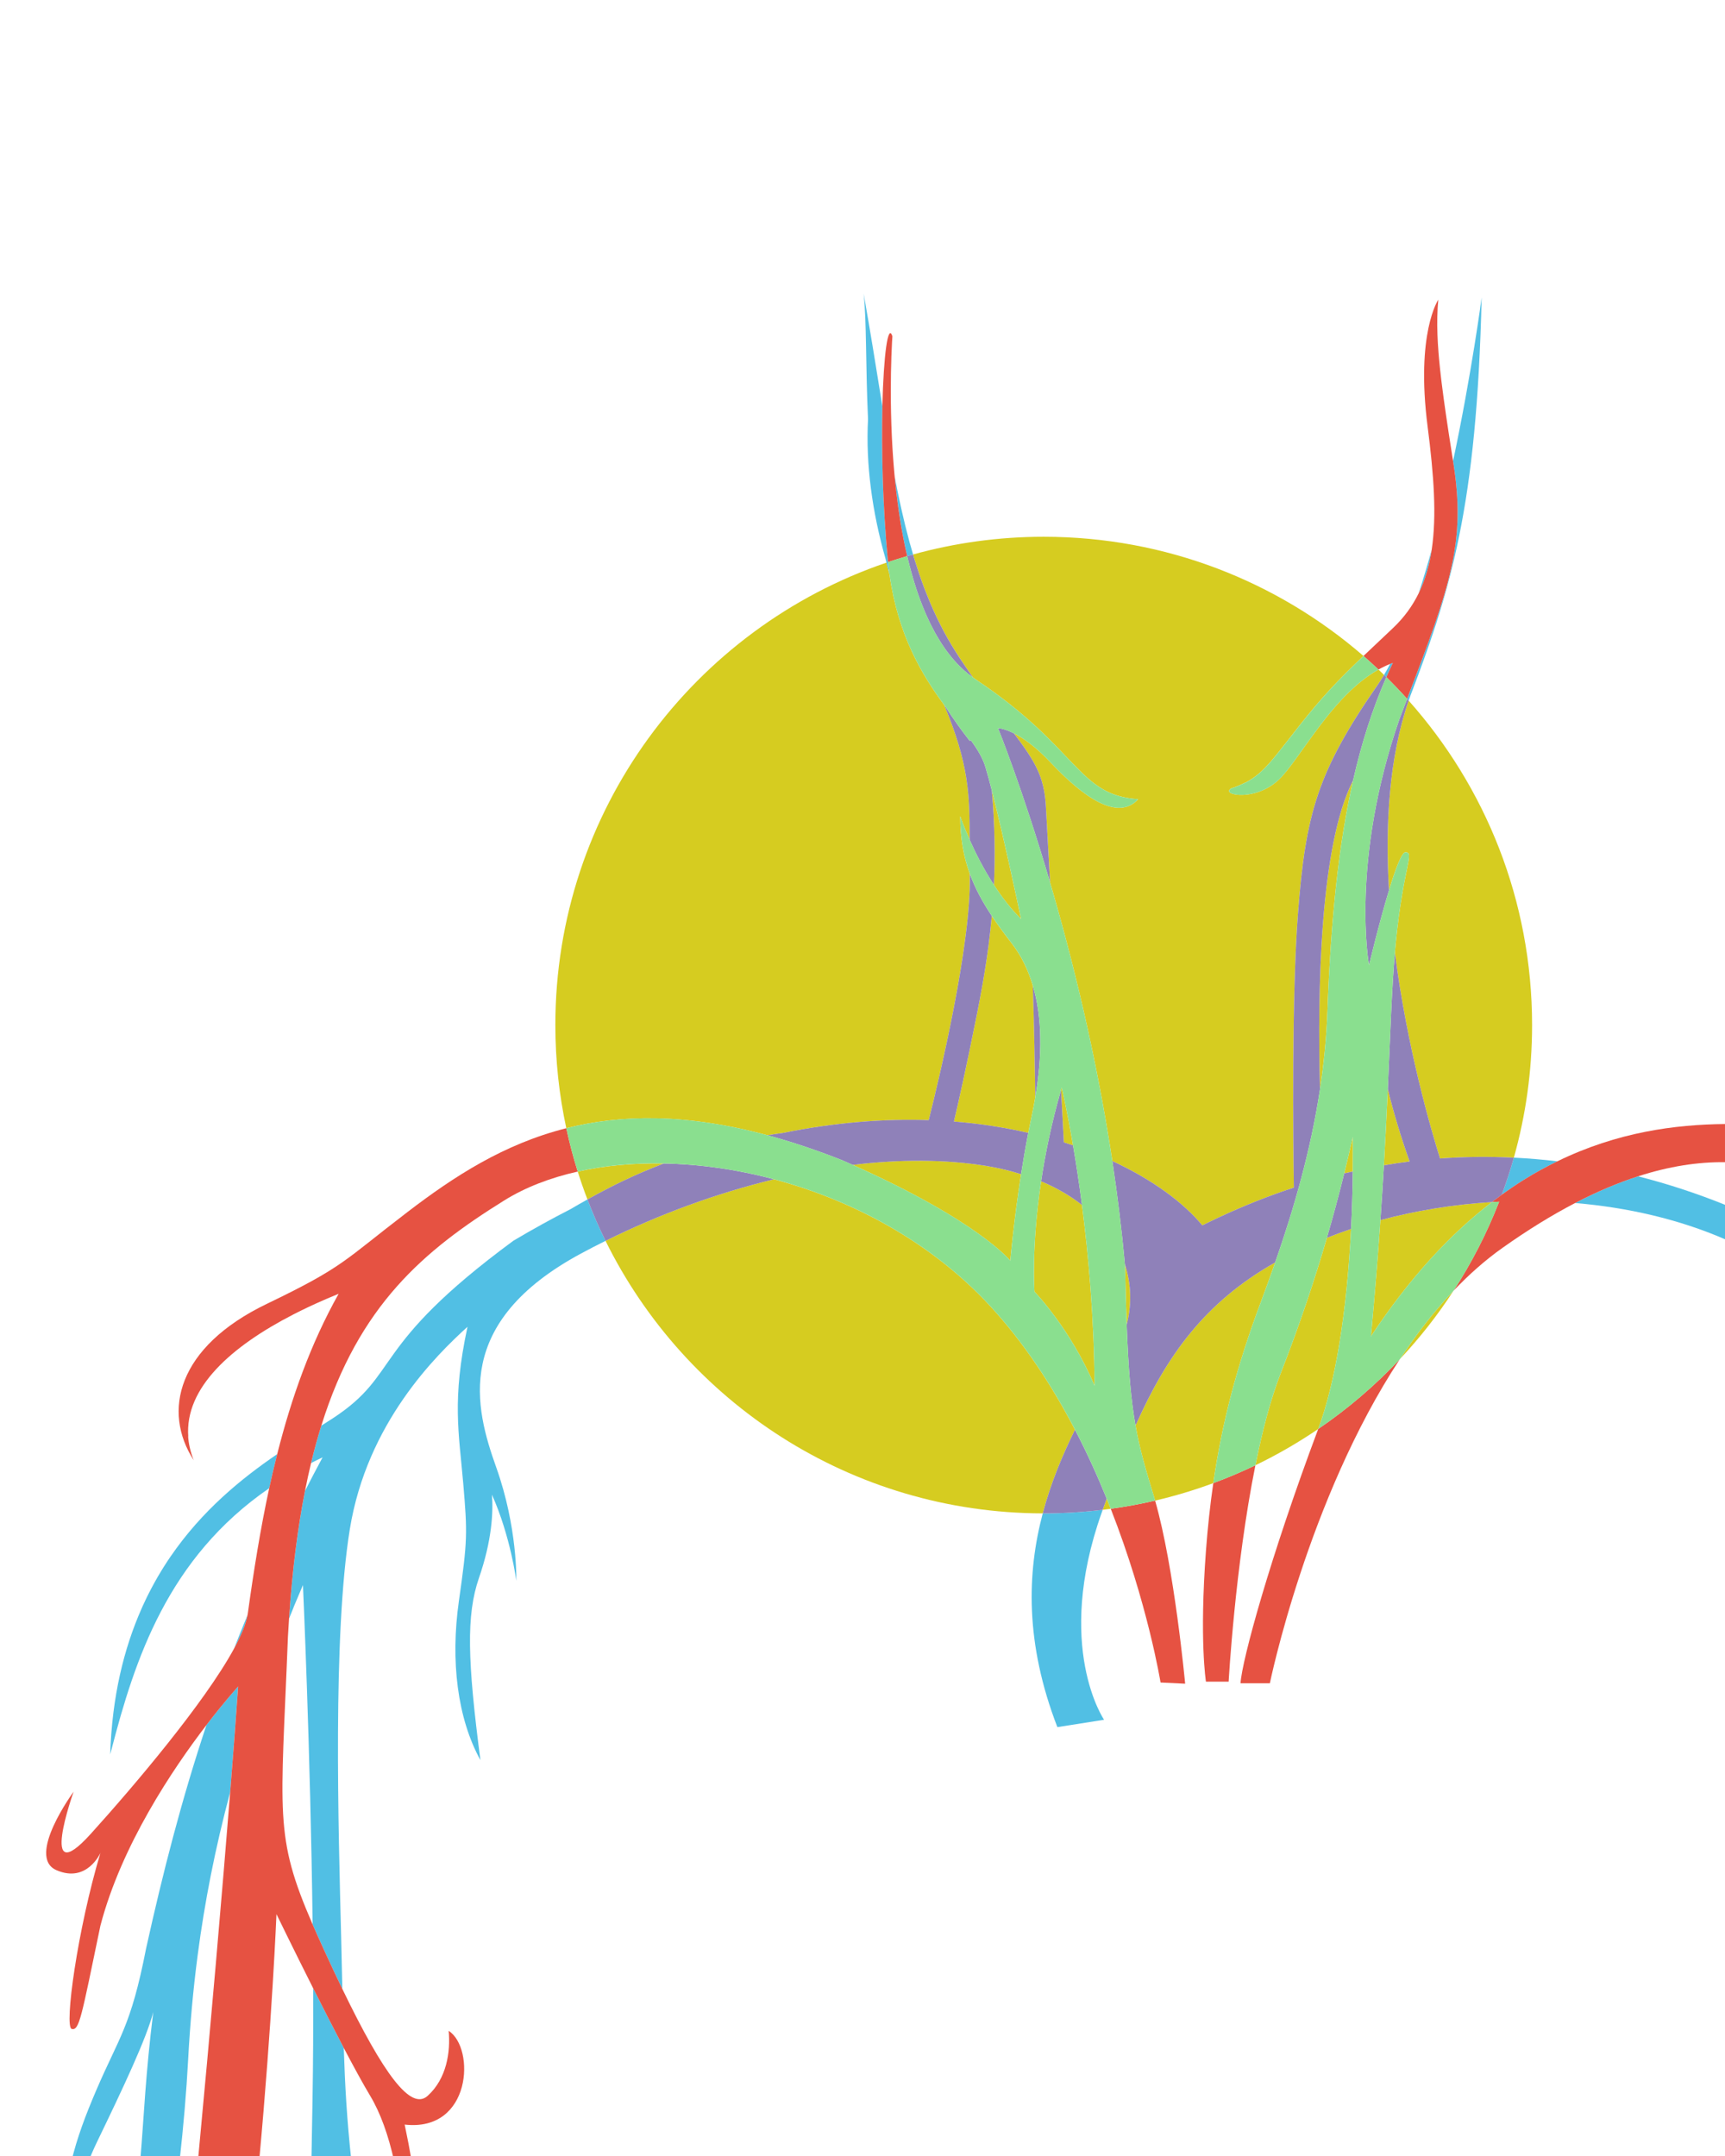 <?xml version="1.0" encoding="utf-8"?>
<!-- Generator: Adobe Illustrator 17.0.0, SVG Export Plug-In . SVG Version: 6.00 Build 0)  -->
<!DOCTYPE svg PUBLIC "-//W3C//DTD SVG 1.1//EN" "http://www.w3.org/Graphics/SVG/1.1/DTD/svg11.dtd">
<svg version="1.1" id="Livello_1" xmlns="http://www.w3.org/2000/svg" xmlns:xlink="http://www.w3.org/1999/xlink" x="0px" y="0px"
	 width="400px" height="500px" viewBox="-272.5 -334.167 400 500" enable-background="new -272.5 -334.167 400 500"
	 xml:space="preserve">
<g>
	<g>
		<path fill="none" d="M-249.987,162.536c-0.407,0.843-0.796,1.701-1.172,2.567c-0.039,0.091-0.078,0.182-0.117,0.273
			c-0.255,0.593-0.495,1.192-0.736,1.791h12.019c0.921-11.135,1.22-20.072,3.034-34.745
			C-238.452,138.401-243.998,150.15-249.987,162.536z"/>
		<path fill="none" d="M48.515-179.61c-0.003,0.004-0.007,0.009-0.01,0.013c-0.46,0.219-0.913,0.458-1.361,0.708
			c0.435,0.409,0.865,0.823,1.293,1.24c0.478-0.805,0.95-1.652,1.414-2.541C49.401-180.01,48.954-179.819,48.515-179.61z"/>
		<path fill="none" d="M-238.628,117.729c3.906-17.685,8.269-34.657,14.01-51.853c-7.82,10.2-19.722,27.896-24.593,46.529
			c-4.438,21.299-4.885,24.407-6.662,23.959c-1.765-0.441,1.336-23.07,6.662-40.82c0,0-3.114,7.101-10.211,3.997
			c-7.097-3.108,3.996-18.192,3.996-18.192s-8.427,23.515,3.99,9.761c9.939-10.999,26.302-30.268,33.214-42.954
			c1-2.572,2.037-5.156,3.115-7.754c0.018-0.104,0.047-0.217,0.061-0.318c1.375-9.958,2.935-19.695,4.973-29.125
			c-23.53,16.193-31.177,39.727-36.622,60.787c0.006-0.041,0.013-0.082,0.019-0.122c-0.093,0.357-0.187,0.716-0.278,1.071
			c0.445-13.489,3.19-24.557,7.26-33.765c0.093-0.21,0.183-0.422,0.277-0.63c0.288-0.637,0.583-1.263,0.884-1.882
			c0.124-0.254,0.25-0.505,0.375-0.757c0.947-1.893,1.948-3.702,3-5.431c0.188-0.31,0.376-0.621,0.568-0.925
			c0.293-0.467,0.589-0.928,0.889-1.383c0.232-0.353,0.468-0.698,0.704-1.044c7.374-10.784,16.561-18.213,24.779-23.824
			c3.318-13.15,7.77-25.633,14.243-37.18c-0.045,0.018-0.09,0.038-0.136,0.056c-0.001,0.001-0.002,0.002-0.003,0.003
			c-1.718,0.7-3.42,1.431-5.094,2.191c-0.064,0.029-0.129,0.058-0.194,0.087c-0.498,0.227-0.993,0.458-1.486,0.69
			c-0.093,0.044-0.186,0.087-0.278,0.131c-0.492,0.233-0.98,0.469-1.465,0.708c-0.08,0.039-0.159,0.078-0.238,0.117
			c-0.509,0.251-1.014,0.505-1.515,0.762c-0.029,0.015-0.057,0.03-0.086,0.044c-14.262,7.332-25.257,16.961-24.367,28.384
			c-0.019-0.087-0.031-0.172-0.049-0.259c0.116,1.849,0.532,3.744,1.309,5.686c-7.325-11.314-3.826-26.263,16.969-36.272
			c17.964-8.651,17.65-9.858,32.613-21.299c10.628-8.126,22.21-15.738,36.813-19.424c-1.659-7.712-2.54-15.713-2.54-23.921
			c0-49.787,32.129-92.068,76.783-107.245c-0.074-0.302-0.153-0.603-0.224-0.906c-3.075-10.764-4.609-21.924-4.056-32.342
			c-0.565-12.308-0.317-22.937-1.019-29.14c1.541,8.636,2.814,16.675,4.035,24.202c0.105,0.648,0.209,1.277,0.313,1.917
			c0.278-11.98,1.304-19.349,2.321-16.235c0,0-0.137,1.855-0.245,5.009c0.004-0.06,0.008-0.12,0.012-0.18
			c-0.149,4.193-0.249,10.796,0.109,18.427c0.008,0.162,0.015,0.324,0.023,0.487c0.035,0.703,0.074,1.416,0.117,2.136
			c0.014,0.239,0.03,0.479,0.045,0.719c0.037,0.59,0.078,1.185,0.121,1.783c0.025,0.346,0.052,0.695,0.079,1.044
			c0.04,0.514,0.082,1.03,0.127,1.549c0.029,0.342,0.059,0.684,0.09,1.028c0.019,0.203,0.04,0.409,0.06,0.613
			c0.219,1.139,0.441,2.272,0.669,3.385c0.009,0.042,0.018,0.083,0.026,0.126c0.242,1.175,0.491,2.332,0.745,3.478
			c0.055,0.248,0.11,0.496,0.165,0.743c0.264,1.173,0.535,2.334,0.816,3.478c0.034,0.141,0.071,0.278,0.105,0.419
			c0.255,1.029,0.519,2.045,0.79,3.052c0.062,0.232,0.124,0.464,0.187,0.695c0.243,0.884,0.497,1.753,0.753,2.62
			c9.643-2.671,19.801-4.105,30.295-4.105c28.357,0,54.279,10.423,74.145,27.646c1.951-1.865,4.17-3.952,6.818-6.449
			c2.569-2.424,4.523-5.112,5.982-8.086c1.06-3.243,2.068-6.633,3.022-10.099c1.188-7.89,0.499-17.311-0.949-28.576
			c-2.786-21.674,2.477-29.414,2.477-29.414c-0.24,2.554-0.303,5.21-0.19,8.202c0-0.004,0-0.007,0.001-0.011
			c0.048,1.299,0.13,2.661,0.244,4.106c0.001,0.015,0.002,0.029,0.003,0.044c0.036,0.458,0.077,0.926,0.12,1.401
			c0.009,0.094,0.018,0.189,0.027,0.284c0.032,0.343,0.066,0.692,0.101,1.045c0.018,0.18,0.036,0.36,0.055,0.543
			c0.029,0.278,0.059,0.561,0.09,0.845c0.049,0.452,0.101,0.912,0.155,1.381c0.015,0.129,0.029,0.256,0.045,0.385
			c0.042,0.353,0.085,0.712,0.13,1.075c0.009,0.074,0.018,0.149,0.028,0.223c0.562,4.54,1.348,9.843,2.359,16.258
			c0.085,0.539,0.171,1.082,0.259,1.636c4.298-20.242,6.628-37.936,6.628-37.936c-0.58,24.297-2.344,41.221-5.225,55.364
			c0,0.001,0,0.003-0.001,0.004c-0.157,0.773-0.319,1.536-0.483,2.293c-0.011,0.049-0.021,0.098-0.032,0.147
			c-0.158,0.726-0.32,1.445-0.484,2.158c-0.017,0.074-0.034,0.148-0.051,0.222c-0.16,0.69-0.323,1.375-0.489,2.054
			c-0.023,0.095-0.046,0.19-0.069,0.284c-0.162,0.66-0.327,1.315-0.495,1.966c-0.029,0.111-0.057,0.222-0.086,0.333
			c-0.165,0.637-0.333,1.271-0.504,1.901c-0.032,0.118-0.064,0.236-0.096,0.354c-0.17,0.622-0.342,1.242-0.517,1.857
			c-0.035,0.123-0.07,0.246-0.105,0.368c-0.174,0.608-0.351,1.215-0.53,1.818c-0.038,0.129-0.077,0.258-0.116,0.388
			c-0.178,0.596-0.359,1.192-0.542,1.784c-0.041,0.133-0.083,0.266-0.124,0.398c-0.184,0.59-0.369,1.179-0.558,1.767
			c-0.042,0.131-0.085,0.262-0.127,0.393c-0.189,0.587-0.38,1.173-0.575,1.758c-0.045,0.135-0.091,0.27-0.136,0.405
			c-0.194,0.581-0.389,1.161-0.587,1.742c-0.048,0.14-0.097,0.28-0.145,0.42c-0.199,0.578-0.399,1.157-0.602,1.737
			c-0.046,0.131-0.093,0.262-0.139,0.392c-0.209,0.591-0.418,1.183-0.632,1.776c-0.037,0.103-0.075,0.207-0.112,0.31
			c-0.222,0.616-0.446,1.233-0.673,1.853c-0.045,0.124-0.092,0.249-0.138,0.372c-0.221,0.6-0.443,1.201-0.668,1.806
			c-0.272,0.729-0.547,1.461-0.826,2.198c-0.375,0.945-0.724,1.907-1.059,2.879c17.8,20.005,28.619,46.358,28.619,75.242
			c0,10.656-1.475,20.968-4.226,30.745c3.413,0.167,6.78,0.449,10.092,0.847c13.945-6.801,27.319-8.528,38.868-8.644v-257.342h-400
			v498h16.531c1.373-5.675,3.291-10.745,5.8-16.604C-244.843,138.139-242.177,135.924-238.628,117.729z"/>
		<path fill="none" d="M-204.39,38.488c-0.005,0.028-0.012,0.056-0.017,0.084c-0.365,0.88-0.709,1.745-1.064,2.618
			c-0.093,1.386-0.181,2.787-0.259,4.217c-1.624,41.501-3.252,46.068,5.723,66.723c-0.506-40.566-2.244-78.702-2.244-78.702
			C-202.985,35.128-203.694,36.812-204.39,38.488z"/>
		<path fill="none" d="M-155.594-55.758c-18.612,11.595-33.656,24.239-42.392,52.214c0.894-0.564,1.764-1.117,2.574-1.645
			c16.073-10.48,8.251-16.401,41.974-41.25c4.475-2.657,8.89-5.089,13.242-7.318c1.295-0.765,2.604-1.51,3.917-2.243
			c-0.813-2.126-1.568-4.281-2.255-6.466C-144.913-61.032-150.706-58.803-155.594-55.758z"/>
		<path fill="none" d="M107.338-61.366c7.056,1.789,13.793,4.035,20.162,6.601v-9.877C121.205-64.717,114.51-63.685,107.338-61.366z
			"/>
		<path fill="none" d="M-226.654,119.202c-0.002,0.017-0.004,0.035-0.007,0.052c-0.129,0.985-0.253,1.967-0.372,2.947
			c-0.015,0.121-0.029,0.242-0.043,0.364c-0.106,0.884-0.209,1.766-0.306,2.647c-0.025,0.222-0.047,0.442-0.071,0.664
			c-0.086,0.787-0.169,1.573-0.249,2.357c-0.033,0.329-0.064,0.657-0.096,0.985c-0.066,0.678-0.132,1.356-0.194,2.033
			c-0.042,0.459-0.08,0.917-0.119,1.375c-0.048,0.554-0.097,1.108-0.142,1.66c-0.048,0.595-0.092,1.188-0.137,1.782
			c-0.032,0.421-0.066,0.842-0.096,1.263c-0.055,0.766-0.105,1.53-0.154,2.295c-0.016,0.255-0.035,0.51-0.051,0.764
			c-0.064,1.027-0.124,2.053-0.178,3.078c-0.397,7.457-1.086,15.45-2.002,23.701h4.252c2.932-30.986,5.633-62.296,7.499-85.723
			C-222.639,94.566-225.057,107.063-226.654,119.202z"/>
		<path fill="none" d="M92.746-55.172c-5.358,2.789-10.96,6.227-16.84,10.398c-4.047,2.871-7.833,6.242-11.373,9.967
			c-3.673,5.65-7.836,10.951-12.429,15.844C30.692,13.543,21.961,56.205,21.961,56.205h-4.065h-2.739
			C15.466,50.939,22,27.033,33.144-2.693c0.009-0.024,0.018-0.05,0.027-0.074c-4.622,3.147-9.487,5.963-14.564,8.409
			c-4.734,23.533-6.204,50.188-6.204,50.188H7.14c0,0-1.551-9.6,0-30.344c0.407-5.451,0.969-10.643,1.703-15.699
			c-4.377,1.621-8.88,2.98-13.493,4.056c4.465,15.508,6.967,42.457,6.967,42.457l-5.705-0.274c0,0-2.956-18.357-11.548-40.288
			c-0.621,0.085-1.244,0.167-1.868,0.242c-0.081,0.228-0.162,0.451-0.243,0.681c-11.012,31.063,0.561,48.006,0.561,48.006
			l-10.829,1.705c-7.542-19.549-7.033-35.816-3.392-49.571c-44.48-0.088-82.936-25.821-101.38-63.2
			c-1.929,0.955-3.835,1.94-5.714,2.954c-29.613,15.976-24.628,35.608-19.629,49.583c4.986,13.981,4.652,26.291,4.652,26.291
			s-1.33-10.315-5.654-19.969c0.334,3.997,0,10.65-3.001,19.301c-2.994,8.654-2.66,19.304,0.334,42.264
			c-5.32-9.65-6.984-22.96-4.986-36.937c1.992-13.978,1.992-15.639,0.996-27.288c-0.996-11.645-2.66-19.301,0.996-36.272
			c-7.318,6.657-23.291,22.298-27.287,46.922c-3.99,24.628-2.66,69.217-1.992,95.505c0.101,4.02,0.179,7.695,0.252,11.135
			c9.59,19.843,15.883,28.313,19.774,24.804c4.438-3.99,5.333-10.202,4.885-15.084c6.209,3.996,5.326,23.515-10.205,21.74
			c0.617,2.915,1.17,5.795,1.655,8.618H127.5V-46.767C116.858-51.391,104.952-54.147,92.746-55.172z"/>
		<path fill="none" d="M-197.701,3.812c-0.91,0.428-1.793,0.87-2.665,1.317c-0.499,2.079-0.97,4.232-1.41,6.464
			C-200.462,9.022-199.105,6.43-197.701,3.812z"/>
		<path fill="none" d="M-192.785,140.77c0.274,8.673,0.722,16.609,1.782,26.397h9.935c-1.374-6.194-3.227-11.348-5.583-15.274
			C-188.299,149.15-190.462,145.184-192.785,140.77z"/>
		<path fill="none" d="M-199.884,126.93c-4.663-9.266-8.507-17.184-8.507-17.184s-1.001,24.642-4.032,57.421h12.135
			c0.094-4.606,0.169-9.382,0.255-14.382C-199.887,144.501-199.848,135.76-199.884,126.93z"/>
		<path fill="#D6CC20" d="M-43.054-31.453C-56.618-46.089-74.698-55.8-93.01-60.677c-13.316,3.225-26.672,8.134-39.076,14.279
			c18.444,37.379,56.899,63.112,101.38,63.2c1.882-7.108,4.596-13.542,7.477-19.41C-28.5-12.742-35.027-22.791-43.054-31.453z"/>
		<path fill="#D6CC20" d="M-23.677-68.538c-1.439-8.437-2.629-13.414-2.629-13.414c-0.052,0.178-0.099,0.352-0.15,0.529
			c0.274,5.195,0.499,9.472,0.642,12.176C-25.089-69.018-24.383-68.778-23.677-68.538z"/>
		<path fill="#D6CC20" d="M41.212-68.187c-0.002,0.013-0.004,0.027-0.006,0.04c-0.006-0.788,0-1.57-0.013-2.361
			c-0.609,2.719-1.271,5.543-1.99,8.461c0.666-0.159,1.328-0.298,1.992-0.447C41.214-64.379,41.221-66.276,41.212-68.187z"/>
		<path fill="#D6CC20" d="M-16.803,15.98c0.625-0.075,1.247-0.157,1.868-0.242c-0.306-0.78-0.619-1.565-0.939-2.354
			C-16.183,14.24-16.493,15.107-16.803,15.98z"/>
		<path fill="#D6CC20" d="M41.256-153.171c-7.683,14.95-8.29,48.541-7.667,71.597c0.889-5.863,1.495-11.879,1.723-18.046
			C36.104-121.077,37.915-138.415,41.256-153.171z"/>
		<path fill="#D6CC20" d="M-94.547-70.89c1.16-0.188,2.318-0.364,3.474-0.512c12.195-2.48,23.553-3.339,33.925-2.995
			c2.459-9.767,9.808-40.474,9.531-56.566c-0.003-0.2-0.005-0.391-0.008-0.588c-1.438-3.966-2.211-8.238-2.211-13.321
			c0,0,0.74,2.219,2.186,5.468c0.015-10.403-0.173-17.564-5.91-31.275c-5.132-6.964-10.707-16.162-12.678-30.278
			c-0.245-0.906-0.479-1.815-0.701-2.728c-44.654,15.177-76.783,57.458-76.783,107.245c0,8.208,0.881,16.208,2.54,23.921
			C-128.413-75.744-113.323-75.954-94.547-70.89z"/>
		<path fill="#D6CC20" d="M54.361-64.813c-2.005-5.603-3.674-11.2-5.056-16.758c-0.242,5.36-0.529,11.219-0.901,17.653
			C50.4-64.257,52.388-64.565,54.361-64.813z"/>
		<path fill="#D6CC20" d="M45.398-24.251c9.153-13.87,18.628-23.892,28.053-31.138c-8.857,0.542-17.596,1.958-25.855,4.182
			C47.031-43.063,46.32-34.12,45.398-24.251z"/>
		<path fill="#D6CC20" d="M-138.535-62.466c0.686,2.185,1.442,4.34,2.255,6.466c2.789-1.557,5.608-3.039,8.433-4.382
			c2.982-1.418,6.09-2.744,9.278-3.961C-125.602-64.48-132.347-63.856-138.535-62.466z"/>
		<path fill="#D6CC20" d="M-32.428-79.746c-0.099-6.922-0.276-16.391-0.579-25.87c-1.079-3.624-2.677-6.928-4.903-9.8
			c-1.706-2.199-3.24-4.285-4.608-6.339c-0.193,2.114-0.421,4.215-0.691,6.313c-0.031,0.243-0.061,0.486-0.093,0.729
			c-0.099,0.747-0.202,1.495-0.31,2.243c-0.057,0.397-0.116,0.795-0.176,1.193c-0.101,0.669-0.203,1.34-0.31,2.01
			c-0.072,0.447-0.147,0.896-0.222,1.344c-0.111,0.668-0.221,1.336-0.339,2.007c-0.003,0.018-0.006,0.036-0.009,0.053
			c0-0.003,0.001-0.007,0.001-0.01c-0.396,2.261-0.824,4.539-1.287,6.856c-2.471,12.379-4.305,20.533-5.346,24.942
			c6.146,0.487,11.889,1.407,17.237,2.635c0.248-1.275,0.507-2.549,0.779-3.811C-32.958-76.763-32.68-78.26-32.428-79.746z"/>
		<path fill="#D6CC20" d="M-40.45-63.128c-1.03-0.228-2.085-0.435-3.171-0.614c-9.646-1.59-20.221-1.59-31.144-0.27
			c29.268,13.078,36.533,22.231,36.533,22.231s0.793-9.096,2.502-20.085c-1.418-0.446-2.893-0.847-4.43-1.196
			C-40.257-63.083-40.352-63.106-40.45-63.128z"/>
		<path fill="#D6CC20" d="M-35.863-121.674c-0.018-0.081-0.035-0.16-0.056-0.254c0.001,0.002,0.002,0.003,0.003,0.005
			c-0.805-3.806-4.028-18.904-6.589-28.912c0.676,7.867,0.801,15.03,0.484,21.897c1.8,2.769,3.9,5.526,6.297,7.924
			C-35.724-121.014-35.773-121.247-35.863-121.674z"/>
		<path fill="#D6CC20" d="M49.583-127.691c1.473-4.848,2.943-8.822,3.807-8.822c2.218,0-0.448,3.11-2.219,20.857
			c-0.055,0.553-0.108,1.115-0.159,1.684c-0.002,0.017-0.003,0.035-0.005,0.052c-0.02,0.221-0.038,0.448-0.057,0.671
			c2.827,22.103,8.426,41.224,10.47,47.744c5.825-0.43,11.533-0.465,17.119-0.192c2.752-9.777,4.226-20.088,4.226-30.745
			c0-28.884-10.819-55.237-28.619-75.242C49.595-158.468,48.684-142.877,49.583-127.691z"/>
		<path fill="#D6CC20" d="M64.533-34.807c-4.545,4.783-8.682,10.156-12.429,15.844C56.698-23.856,60.861-29.157,64.533-34.807z"/>
		<path fill="#D6CC20" d="M-32.622-34.617c0,0,8.415,8.68,13.937,21.828c-0.107-15.809-1.418-30.318-2.923-41.927
			c-2.679-2.109-5.835-3.97-9.475-5.497C-33.404-44.73-32.622-34.617-32.622-34.617z"/>
		<path fill="#D6CC20" d="M23.188-41.388C6.903-32.152-1.925-19.893-9.189-3.559c0.975,5.484,2.324,10.081,4.232,16.353
			c0.104,0.341,0.205,0.695,0.307,1.049c4.613-1.076,9.116-2.435,13.493-4.056c2.06-14.187,5.512-27.287,10.989-41.898
			C20.966-35.136,22.089-38.234,23.188-41.388z"/>
		<path fill="#D6CC20" d="M-11.239-26.962c1.209-4.645,1.071-9.455-0.424-14.023c0.016,0.18,0.034,0.358,0.05,0.538
			C-11.508-35.327-11.387-30.881-11.239-26.962z"/>
		<path fill="#D6CC20" d="M35.182-47.096c-2.796,9.595-6.269,20.055-10.705,31.396c-2.362,6.039-4.296,13.518-5.87,21.342
			c5.077-2.446,9.942-5.263,14.564-8.409c4.076-10.911,6.658-27.474,7.62-46.392C38.884-48.518,37.015-47.828,35.182-47.096z"/>
		<path fill="#D6CC20" d="M-60.413-204.373c0.286,0.931,0.581,1.851,0.886,2.762c0.071,0.212,0.14,0.426,0.212,0.637
			c0.348,1.021,0.711,2.03,1.086,3.027c0.086,0.229,0.175,0.455,0.263,0.683c0.335,0.872,0.682,1.735,1.04,2.589
			c0.074,0.177,0.145,0.356,0.221,0.532c0.412,0.963,0.842,1.913,1.286,2.855c0.113,0.24,0.229,0.477,0.344,0.715
			c0.414,0.856,0.84,1.704,1.283,2.542c0.062,0.118,0.121,0.238,0.184,0.355c0.493,0.921,1.01,1.829,1.542,2.73
			c0.135,0.229,0.272,0.457,0.41,0.684c0.552,0.913,1.118,1.82,1.713,2.714c1.068,1.602,2.079,3.081,3.047,4.474
			c0.214,0.156,0.42,0.327,0.64,0.474c24.016,16.011,23.543,26.843,37.675,27.782c-4.715,5.182-12.714-0.469-20.253-8.475
			c-3.543-3.766-6.451-5.747-8.549-6.804c4.829,6.45,6.992,9.89,7.401,16.826c0.168,2.862,0.529,9.478,0.973,17.759
			c5.091,17.361,10.692,39.818,14.44,64.605c9.521,4.405,16.622,9.78,20.862,14.919c1.119-0.56,2.235-1.097,3.35-1.623
			c0.097-0.045,0.193-0.09,0.29-0.135c5.919-2.78,11.79-5.104,17.593-7.006c-0.163-10.769-0.523-44.366,0.952-63.559
			c1.771-23.073,4.431-32.834,18.633-53.245c0.447-0.658,0.888-1.358,1.325-2.093c-0.428-0.416-0.858-0.83-1.293-1.24
			c-6.229,3.48-11.283,9.811-15.421,15.501c-0.01,0.014-0.021,0.028-0.031,0.042c-0.415,0.572-0.82,1.136-1.218,1.69
			c-0.87,1.216-1.697,2.382-2.483,3.462l0,0.001c-0.378,0.52-0.748,1.021-1.108,1.497c-0.01,0.014-0.021,0.027-0.031,0.041
			c-0.355,0.468-0.701,0.914-1.039,1.331c-0.009,0.011-0.018,0.022-0.028,0.033c-0.339,0.419-0.671,0.812-0.994,1.17
			c-5.572,6.193-14.558,4.337-11.771,2.786c0.31-0.098,0.598-0.203,0.888-0.307c0.788-0.292,1.498-0.61,2.169-0.948
			c0.092-0.031,0.183-0.068,0.274-0.101c4.345-2.26,6.656-5.876,12.462-13.196c5.381-6.786,8.824-10.394,14.853-16.155
			C23.8-199.261-2.122-209.684-30.479-209.684c-10.494,0-20.651,1.434-30.295,4.105c0.061,0.205,0.117,0.416,0.178,0.62
			C-60.535-204.762-60.473-204.569-60.413-204.373z"/>
		<g>
			<path fill="#51BFE4" d="M-61.714-208.895c-0.271-1.006-0.535-2.023-0.79-3.052c-0.035-0.14-0.071-0.278-0.105-0.419
				c-0.281-1.144-0.551-2.305-0.816-3.478c-0.056-0.247-0.11-0.495-0.165-0.743c-0.254-1.147-0.504-2.303-0.745-3.478
				c-0.009-0.042-0.018-0.083-0.026-0.126c-0.228-1.112-0.45-2.245-0.669-3.385c0.041,0.432,0.082,0.864,0.126,1.299
				c0.039,0.381,0.081,0.763,0.123,1.145c0.045,0.416,0.094,0.832,0.142,1.25c0.069,0.591,0.142,1.182,0.218,1.775
				c0.05,0.393,0.102,0.785,0.155,1.178c0.057,0.417,0.114,0.834,0.174,1.251c0.088,0.61,0.181,1.221,0.278,1.832
				c0.067,0.42,0.136,0.841,0.207,1.261c0.063,0.375,0.128,0.749,0.194,1.123c0.112,0.634,0.229,1.267,0.351,1.899
				c0.072,0.374,0.145,0.748,0.221,1.121c0.084,0.416,0.169,0.831,0.257,1.245c0.13,0.608,0.265,1.214,0.405,1.818
				c0.014,0.062,0.03,0.124,0.044,0.186c0.453-0.132,0.907-0.26,1.362-0.386c-0.257-0.867-0.511-1.736-0.753-2.62
				C-61.59-208.43-61.651-208.663-61.714-208.895z"/>
			<path fill="#51BFE4" d="M-66.629-204.262c-1.212-12.858-1.49-25.834-1.261-35.691c-0.104-0.64-0.208-1.269-0.313-1.917
				c-1.221-7.527-2.494-15.567-4.035-24.202c0.702,6.203,0.454,16.831,1.019,29.14c-0.553,10.418,0.981,21.579,4.056,32.342
				c0.071,0.303,0.151,0.603,0.224,0.906c0.222,0.913,0.456,1.822,0.701,2.728c-0.129-0.927-0.241-1.879-0.338-2.85
				C-66.592-203.961-66.614-204.106-66.629-204.262z"/>
			<path fill="#51BFE4" d="M64.478-227.026c2.952,18.51-0.493,28.257-10.69,54.94c0.12,0.134,0.239,0.27,0.359,0.404
				c0.335-0.972,0.684-1.934,1.059-2.879c0.279-0.737,0.554-1.469,0.826-2.198c0.226-0.605,0.448-1.206,0.668-1.806
				c0.046-0.124,0.092-0.249,0.138-0.372c0.227-0.62,0.451-1.237,0.673-1.853c0.037-0.103,0.075-0.207,0.112-0.31
				c0.213-0.593,0.423-1.185,0.632-1.776c0.046-0.131,0.093-0.262,0.139-0.392c0.204-0.579,0.404-1.158,0.602-1.737
				c0.048-0.14,0.097-0.28,0.145-0.42c0.199-0.58,0.394-1.161,0.587-1.742c0.045-0.135,0.091-0.27,0.136-0.405
				c0.194-0.585,0.385-1.172,0.575-1.758c0.042-0.131,0.085-0.262,0.127-0.393c0.189-0.587,0.374-1.177,0.558-1.767
				c0.041-0.133,0.083-0.266,0.124-0.398c0.183-0.593,0.364-1.188,0.542-1.784c0.039-0.129,0.077-0.258,0.116-0.388
				c0.179-0.603,0.355-1.21,0.53-1.818c0.035-0.123,0.07-0.245,0.105-0.368c0.175-0.616,0.347-1.235,0.517-1.857
				c0.032-0.118,0.064-0.236,0.096-0.354c0.171-0.63,0.339-1.263,0.504-1.901c0.029-0.111,0.057-0.222,0.086-0.333
				c0.168-0.651,0.333-1.306,0.495-1.966c0.023-0.094,0.046-0.189,0.069-0.284c0.166-0.679,0.329-1.364,0.489-2.054
				c0.017-0.074,0.034-0.148,0.051-0.222c0.164-0.713,0.326-1.432,0.484-2.158c0.011-0.049,0.021-0.098,0.032-0.147
				c0.164-0.757,0.325-1.52,0.483-2.293c0-0.001,0-0.003,0.001-0.004c2.881-14.143,4.645-31.068,5.225-55.364
				c0,0-2.329,17.694-6.628,37.936C64.455-227.173,64.466-227.102,64.478-227.026z"/>
			<path fill="#51BFE4" d="M-238.628,117.729c-3.549,18.195-6.215,20.41-11.542,32.834c-2.508,5.859-4.426,10.929-5.8,16.604h3.958
				c0.24-0.599,0.481-1.198,0.736-1.791c0.039-0.091,0.077-0.182,0.117-0.273c0.376-0.866,0.765-1.724,1.172-2.567
				c5.989-12.386,11.535-24.135,13.029-30.114c-1.815,14.672-2.113,23.61-3.034,34.745h9.119c0.917-8.251,1.605-16.245,2.002-23.701
				c0.055-1.025,0.114-2.05,0.178-3.078c0.016-0.254,0.035-0.51,0.051-0.764c0.049-0.764,0.1-1.529,0.154-2.295
				c0.03-0.42,0.064-0.842,0.096-1.263c0.045-0.594,0.089-1.187,0.137-1.782c0.045-0.553,0.094-1.107,0.142-1.66
				c0.04-0.458,0.078-0.916,0.119-1.375c0.062-0.676,0.128-1.355,0.194-2.033c0.032-0.328,0.062-0.656,0.096-0.985
				c0.079-0.784,0.163-1.57,0.249-2.357c0.024-0.221,0.047-0.442,0.071-0.664c0.098-0.88,0.2-1.763,0.306-2.647
				c0.015-0.121,0.028-0.242,0.043-0.364c0.119-0.98,0.243-1.962,0.372-2.947c0.002-0.017,0.004-0.035,0.007-0.052
				c1.597-12.138,4.015-24.635,7.532-37.758c0.774-9.718,1.405-18.085,1.849-24.501c0,0-3.063,3.346-7.346,8.934
				C-230.359,83.072-234.722,100.044-238.628,117.729z"/>
			<path fill="#51BFE4" d="M-215.108,40.402c-1.077,2.599-2.114,5.182-3.115,7.754C-216.572,45.128-215.464,42.477-215.108,40.402z"
				/>
			<path fill="#51BFE4" d="M-232.997,26.879c-0.236,0.346-0.472,0.691-0.704,1.044c-0.3,0.455-0.596,0.916-0.889,1.383
				c-0.191,0.305-0.379,0.615-0.568,0.925c-1.052,1.728-2.053,3.538-3,5.431c-0.126,0.251-0.252,0.502-0.375,0.757
				c-0.301,0.619-0.596,1.245-0.884,1.882c-0.094,0.208-0.184,0.42-0.277,0.63c-4.07,9.207-6.815,20.276-7.26,33.765
				c0.091-0.355,0.185-0.714,0.278-1.071c-0.006,0.041-0.013,0.082-0.019,0.122c5.444-21.06,13.092-44.594,36.622-60.787
				c0.575-2.661,1.198-5.293,1.856-7.904C-216.437,8.667-225.624,16.096-232.997,26.879z"/>
			<path fill="#51BFE4" d="M48.437-177.649c0.18,0.174,0.359,0.349,0.537,0.525c0.489-1.117,0.99-2.223,1.51-3.314
				c-0.213,0.077-0.423,0.164-0.633,0.248C49.386-179.301,48.915-178.454,48.437-177.649z"/>
			<path fill="#51BFE4" d="M-199.884,126.93c0.036,8.83-0.003,17.571-0.149,25.855c-0.086,5-0.162,9.775-0.255,14.382h9.285
				c-1.06-9.788-1.507-17.725-1.782-26.397C-195.111,136.348-197.595,131.478-199.884,126.93z"/>
			<path fill="#51BFE4" d="M107.338-61.366c-4.656,1.506-9.512,3.549-14.592,6.193c12.206,1.025,24.112,3.781,34.754,8.405v-7.997
				C121.132-57.331,114.394-59.577,107.338-61.366z"/>
			<path fill="#51BFE4" d="M56.466-196.574c1.496-3.051,2.466-6.407,3.022-10.099C58.535-203.207,57.527-199.817,56.466-196.574z"/>
			<path fill="#51BFE4" d="M75.741-57.099c0.093-0.067,0.186-0.14,0.279-0.207c0.208-0.15,0.417-0.292,0.625-0.439
				c0.573-0.404,1.146-0.809,1.719-1.193c0.825-0.556,1.649-1.094,2.472-1.608c-0.01,0.006-0.02,0.013-0.029,0.02
				c2.624-1.639,5.234-3.057,7.826-4.322c-3.312-0.399-6.679-0.681-10.092-0.847C77.719-62.78,76.784-59.914,75.741-57.099z"/>
			<path fill="#51BFE4" d="M-140.197-53.757c-4.352,2.229-8.767,4.661-13.242,7.318c-33.723,24.848-25.901,30.77-41.974,41.25
				c-0.81,0.528-1.68,1.081-2.574,1.645c-0.855,2.738-1.648,5.628-2.379,8.673c0.873-0.447,1.755-0.889,2.665-1.317
				c-1.405,2.618-2.761,5.211-4.075,7.782c-1.697,8.609-2.944,18.395-3.696,29.597c0.355-0.873,0.699-1.739,1.064-2.618
				c0.005-0.028,0.012-0.056,0.017-0.084c0.697-1.676,1.405-3.359,2.139-5.06c0,0,1.737,38.136,2.244,78.702
				c0.813,1.87,1.71,3.87,2.705,6.043c1.461,3.191,2.854,6.161,4.185,8.915c-0.073-3.44-0.151-7.115-0.252-11.135
				c-0.668-26.288-1.998-70.878,1.992-95.505c3.996-24.624,19.969-40.265,27.287-46.922c-3.656,16.972-1.992,24.627-0.996,36.272
				c0.996,11.649,0.996,13.31-0.996,27.288c-1.998,13.977-0.334,27.287,4.986,36.937c-2.994-22.96-3.328-33.609-0.334-42.264
				c3.001-8.651,3.334-15.305,3.001-19.301c4.324,9.654,5.654,19.969,5.654,19.969s0.334-12.31-4.652-26.291
				c-4.999-13.975-9.985-33.607,19.629-49.583c1.879-1.013,3.785-1.998,5.714-2.954c-1.541-3.122-2.941-6.325-4.194-9.602
				C-137.593-55.266-138.901-54.522-140.197-53.757z"/>
			<path fill="#51BFE4" d="M-17.046,16.661c0.081-0.23,0.162-0.453,0.243-0.681c-4.484,0.54-9.046,0.824-13.675,0.824
				c-0.076,0-0.151-0.003-0.227-0.003c-3.641,13.755-4.151,30.022,3.392,49.571l10.829-1.705
				C-16.486,64.667-28.059,47.724-17.046,16.661z"/>
		</g>
		<g>
			<path fill="#8F81B9" d="M61.421-65.503c-2.044-6.52-7.643-25.641-10.47-47.744c-0.716,8.34-1.05,18.509-1.645,31.676
				c1.382,5.559,3.051,11.156,5.056,16.758c-1.973,0.247-3.961,0.556-5.957,0.895c-0.232,4.008-0.498,8.236-0.808,12.711
				c8.259-2.223,16.998-3.639,25.855-4.182c0.1-0.077,0.2-0.158,0.3-0.234c0.029-0.022,0.057-0.043,0.086-0.065
				c0.635-0.483,1.269-0.951,1.903-1.41c1.043-2.815,1.978-5.681,2.799-8.596C72.954-65.968,67.246-65.933,61.421-65.503z"/>
			<path fill="#8F81B9" d="M35.182-47.096c1.834-0.731,3.703-1.422,5.609-2.062c0.22-4.335,0.355-8.793,0.404-13.335
				c-0.664,0.149-1.326,0.288-1.992,0.447C38.038-57.326,36.709-52.339,35.182-47.096z"/>
			<path fill="#8F81B9" d="M-47.687-162.414c-1.95-2.48-3.78-5.072-5.493-7.746c-0.126-0.169-0.254-0.347-0.381-0.519
				c5.737,13.711,5.925,20.872,5.91,31.275c1.305,2.935,3.188,6.709,5.63,10.466c0.317-6.867,0.192-14.031-0.484-21.897
				c-0.537-2.097-1.045-3.975-1.495-5.474c-0.601-2.005-1.806-4.012-3.356-6.18C-47.491-162.38-47.621-162.329-47.687-162.414z"/>
			<path fill="#8F81B9" d="M-23.677-68.538c-0.706-0.24-1.412-0.48-2.137-0.709c-0.142-2.704-0.368-6.981-0.642-12.176
				c-2.229,7.748-3.685,14.921-4.628,21.211c3.64,1.527,6.796,3.388,9.475,5.497C-22.29-59.968-23.01-64.626-23.677-68.538z"/>
			<path fill="#8F81B9" d="M48.437-177.649c-0.436,0.734-0.878,1.435-1.325,2.093c-14.201,20.411-16.861,30.172-18.633,53.245
				c-1.475,19.193-1.115,52.79-0.952,63.559c-5.803,1.902-11.673,4.226-17.593,7.006c-0.097,0.045-0.193,0.09-0.29,0.135
				c-1.115,0.526-2.232,1.063-3.35,1.623C2.054-55.126-5.047-60.502-14.568-64.906c1.175,7.773,2.167,15.776,2.905,23.921
				c1.496,4.569,1.634,9.378,0.424,14.023c0.408,10.814,1.019,17.604,2.05,23.403c7.264-16.334,16.092-28.593,32.378-37.829
				c4.331-12.428,8.224-25.842,10.4-40.186c-0.623-23.056-0.016-56.648,7.667-71.597c1.992-8.794,4.53-16.669,7.718-23.953
				C48.796-177.3,48.616-177.475,48.437-177.649z"/>
			<path fill="#8F81B9" d="M-29.981-147.27c-0.409-6.937-2.573-10.376-7.401-16.826c-2.361-1.189-3.693-1.201-3.693-1.201
				s5.624,13.809,12.068,35.787C-29.452-137.792-29.813-144.407-29.981-147.27z"/>
			<path fill="#8F81B9" d="M-30.706,16.802c0.076,0,0.151,0.003,0.227,0.003c4.629,0,9.191-0.285,13.675-0.824
				c0.311-0.874,0.621-1.74,0.929-2.596c-2.121-5.226-4.562-10.621-7.355-15.992C-26.11,3.26-28.824,9.694-30.706,16.802z"/>
			<path fill="#8F81B9" d="M-127.847-60.382c-2.825,1.343-5.645,2.824-8.433,4.382c1.253,3.276,2.653,6.479,4.194,9.602
				c12.404-6.145,25.76-11.054,39.076-14.279c-8.619-2.295-17.284-3.503-25.559-3.666C-121.757-63.125-124.864-61.8-127.847-60.382z
				"/>
			<path fill="#8F81B9" d="M-45.953-99.018c0.463-2.317,0.891-4.595,1.287-6.856c0,0.003-0.001,0.007-0.001,0.01
				c0.003-0.018,0.006-0.036,0.009-0.053c0.117-0.671,0.227-1.339,0.339-2.007c0.074-0.448,0.15-0.897,0.222-1.344
				c0.107-0.671,0.209-1.341,0.31-2.01c0.06-0.398,0.119-0.796,0.176-1.193c0.108-0.747,0.211-1.496,0.31-2.243
				c0.032-0.243,0.062-0.486,0.093-0.729c0.269-2.098,0.497-4.199,0.691-6.313c-2.159-3.243-3.879-6.409-5.107-9.796
				c0.003,0.197,0.005,0.388,0.008,0.588c0.277,16.093-7.072,46.799-9.531,56.566c-10.372-0.344-21.73,0.514-33.925,2.995
				c-1.155,0.148-2.314,0.324-3.474,0.512c5.471,1.475,11.246,3.386,17.379,5.816c0.82,0.358,1.615,0.711,2.403,1.063
				c10.922-1.32,21.497-1.319,31.144,0.27c1.087,0.179,2.141,0.386,3.171,0.614c0.098,0.021,0.193,0.045,0.29,0.067
				c1.538,0.349,3.012,0.75,4.43,1.196c0.482-3.095,1.037-6.34,1.667-9.575c-5.348-1.228-11.091-2.149-17.237-2.635
				C-50.259-78.485-48.424-86.638-45.953-99.018z"/>
			<path fill="#8F81B9" d="M54.147-171.682c-0.12-0.135-0.238-0.27-0.359-0.404c-0.557,1.458-1.13,2.955-1.728,4.519
				c-11.542,33.276-7.104,57.235-7.104,57.235s2.317-9.756,4.627-17.358C48.684-142.877,49.595-158.468,54.147-171.682z"/>
			<path fill="#8F81B9" d="M-61.59-202.979c0.139,0.539,0.283,1.075,0.43,1.609c0.118,0.426,0.238,0.851,0.362,1.273
				c0.104,0.353,0.207,0.706,0.315,1.057c0.189,0.615,0.385,1.223,0.586,1.827c0.107,0.321,0.219,0.638,0.33,0.956
				c0.168,0.479,0.34,0.954,0.516,1.425c0.138,0.368,0.279,0.734,0.422,1.096c0.194,0.49,0.392,0.975,0.596,1.454
				c0.113,0.266,0.226,0.533,0.342,0.796c0.267,0.602,0.542,1.195,0.825,1.778c0.112,0.231,0.228,0.458,0.343,0.686
				c0.267,0.528,0.54,1.049,0.822,1.558c0.107,0.193,0.215,0.385,0.324,0.576c0.299,0.522,0.608,1.033,0.924,1.533
				c0.112,0.177,0.223,0.355,0.337,0.53c0.363,0.554,0.736,1.093,1.12,1.617c0.108,0.147,0.219,0.291,0.329,0.435
				c0.394,0.519,0.796,1.026,1.214,1.512c0.051,0.06,0.103,0.119,0.154,0.178c0.429,0.491,0.874,0.96,1.329,1.413
				c0.106,0.106,0.211,0.213,0.318,0.316c0.471,0.455,0.955,0.889,1.453,1.301c0.103,0.085,0.208,0.167,0.313,0.251
				c0.321,0.257,0.658,0.49,0.989,0.732c-0.968-1.393-1.98-2.872-3.047-4.474c-0.596-0.893-1.161-1.8-1.713-2.714
				c-0.138-0.228-0.275-0.455-0.41-0.684c-0.532-0.901-1.049-1.809-1.542-2.73c-0.063-0.117-0.122-0.237-0.184-0.355
				c-0.443-0.838-0.869-1.687-1.283-2.542c-0.115-0.238-0.231-0.476-0.344-0.715c-0.444-0.941-0.874-1.892-1.286-2.855
				c-0.075-0.176-0.146-0.355-0.221-0.532c-0.358-0.854-0.705-1.717-1.04-2.589c-0.088-0.228-0.177-0.454-0.263-0.683
				c-0.375-0.997-0.738-2.006-1.086-3.027c-0.072-0.211-0.141-0.425-0.212-0.637c-0.305-0.911-0.6-1.831-0.886-2.762
				c-0.06-0.196-0.122-0.39-0.182-0.587c-0.062-0.204-0.118-0.415-0.178-0.62c-0.455,0.126-0.909,0.255-1.362,0.386
				c0.078,0.332,0.158,0.663,0.238,0.994C-61.797-203.791-61.694-203.385-61.59-202.979z"/>
			<path fill="#8F81B9" d="M-32.428-79.746c1.607-9.482,1.652-18.378-0.579-25.87C-32.704-96.137-32.527-86.668-32.428-79.746z"/>
		</g>
		<g>
			<path fill="#E65242" d="M-14.935,15.738C-6.343,37.669-3.387,56.026-3.387,56.026l5.705,0.274c0,0-2.502-26.949-6.967-42.457
				C-8.022,14.629-11.454,15.26-14.935,15.738z"/>
			<path fill="#E65242" d="M-177.996-53.095c-14.964,11.441-14.649,12.648-32.613,21.299c-20.795,10.01-24.293,24.958-16.969,36.272
				c-0.778-1.942-1.193-3.837-1.309-5.686c0.018,0.087,0.03,0.172,0.049,0.259c-0.89-11.423,10.105-21.051,24.367-28.384
				c0.029-0.015,0.057-0.03,0.086-0.044c0.501-0.257,1.007-0.511,1.515-0.762c0.079-0.039,0.159-0.078,0.238-0.117
				c0.485-0.238,0.974-0.474,1.465-0.708c0.093-0.044,0.186-0.087,0.278-0.131c0.493-0.232,0.988-0.463,1.486-0.69
				c0.064-0.029,0.129-0.058,0.194-0.087c1.674-0.76,3.376-1.491,5.094-2.191c0.001-0.001,0.002-0.002,0.003-0.003
				c0.045-0.018,0.09-0.038,0.136-0.056c-6.473,11.547-10.925,24.03-14.243,37.18c-0.659,2.61-1.281,5.242-1.856,7.904
				c-2.038,9.43-3.597,19.167-4.973,29.125c-0.014,0.101-0.043,0.214-0.061,0.318c-0.356,2.075-1.464,4.726-3.115,7.754
				c-6.913,12.686-23.276,31.955-33.214,42.954c-12.417,13.754-3.99-9.761-3.99-9.761s-11.094,15.084-3.996,18.192
				c7.098,3.104,10.211-3.997,10.211-3.997c-5.326,17.75-8.427,40.38-6.662,40.82c1.778,0.448,2.225-2.66,6.662-23.959
				c4.871-18.633,16.774-36.329,24.593-46.529c4.284-5.588,7.346-8.934,7.346-8.934c-0.444,6.416-1.075,14.783-1.849,24.501
				c-1.866,23.428-4.567,54.737-7.499,85.723h14.198c3.031-32.779,4.032-57.421,4.032-57.421s3.844,7.918,8.507,17.184
				c2.289,4.548,4.773,9.418,7.099,13.839c2.322,4.414,4.486,8.381,6.134,11.124c2.356,3.926,4.208,9.08,5.583,15.274h4.058
				c-0.485-2.823-1.038-5.702-1.655-8.618c15.532,1.775,16.414-17.744,10.205-21.74c0.447,4.882-0.448,11.094-4.885,15.084
				c-3.891,3.509-10.184-4.961-19.774-24.804c-1.331-2.754-2.725-5.724-4.185-8.915c-0.994-2.174-1.892-4.173-2.705-6.043
				c-8.974-20.656-7.347-25.222-5.723-66.723c0.078-1.43,0.166-2.831,0.259-4.217c0.752-11.202,1.999-20.988,3.696-29.597
				c0.44-2.232,0.91-4.385,1.41-6.464c0.732-3.045,1.524-5.935,2.379-8.673c8.736-27.975,23.781-40.619,42.392-52.214
				c4.889-3.045,10.681-5.274,17.06-6.708c-1.033-3.289-1.915-6.643-2.648-10.054C-155.787-68.833-167.369-61.221-177.996-53.095z"
				/>
			<path fill="#E65242" d="M-62.585-207.197c-0.089-0.414-0.173-0.829-0.257-1.245c-0.076-0.373-0.149-0.747-0.221-1.121
				c-0.122-0.632-0.239-1.264-0.351-1.899c-0.066-0.374-0.132-0.748-0.194-1.123c-0.07-0.42-0.14-0.84-0.207-1.261
				c-0.096-0.611-0.189-1.221-0.278-1.832c-0.06-0.417-0.118-0.834-0.174-1.251c-0.054-0.393-0.105-0.786-0.155-1.178
				c-0.076-0.593-0.149-1.185-0.218-1.775c-0.049-0.417-0.097-0.834-0.142-1.25c-0.042-0.382-0.083-0.764-0.123-1.145
				c-0.045-0.435-0.085-0.866-0.126-1.299c-0.019-0.204-0.041-0.41-0.06-0.613c-0.032-0.344-0.061-0.686-0.09-1.028
				c-0.045-0.519-0.087-1.035-0.127-1.549c-0.027-0.349-0.054-0.697-0.079-1.044c-0.043-0.599-0.084-1.193-0.121-1.783
				c-0.015-0.24-0.031-0.481-0.045-0.719c-0.043-0.719-0.082-1.432-0.117-2.136c-0.008-0.163-0.015-0.325-0.023-0.487
				c-0.358-7.631-0.258-14.234-0.109-18.427c-0.004,0.06-0.008,0.12-0.012,0.18c0.108-3.153,0.245-5.009,0.245-5.009
				c-1.017-3.114-2.043,4.255-2.321,16.235c-0.228,9.858,0.049,22.833,1.261,35.691c0.015,0.155,0.037,0.301,0.052,0.455
				c1.467-0.493,2.948-0.953,4.441-1.387c-0.015-0.062-0.03-0.123-0.044-0.186C-62.32-205.982-62.455-206.588-62.585-207.197z"/>
			<path fill="#E65242" d="M8.843,9.787C8.109,14.843,7.547,20.034,7.14,25.486c-1.551,20.745,0,30.344,0,30.344h5.263
				c0,0,1.47-26.655,6.204-50.188C15.432,7.172,12.174,8.553,8.843,9.787z"/>
			<path fill="#E65242" d="M88.632-64.848c-2.593,1.265-5.203,2.683-7.826,4.322c0.01-0.006,0.02-0.013,0.029-0.02
				c-0.822,0.514-1.646,1.052-2.472,1.608c-0.572,0.384-1.146,0.789-1.719,1.193c-0.208,0.147-0.416,0.289-0.625,0.439
				c-0.093,0.067-0.186,0.139-0.279,0.207c-0.634,0.459-1.268,0.927-1.903,1.41c-0.029,0.022-0.057,0.043-0.086,0.065
				c-0.1,0.076-0.2,0.158-0.3,0.234c0.556-0.034,1.114-0.054,1.67-0.081c-2.828,7.283-6.387,14.201-10.588,20.663
				c3.54-3.726,7.325-7.097,11.373-9.967c5.88-4.171,11.482-7.609,16.84-10.398c5.081-2.644,9.936-4.687,14.592-6.193
				c7.172-2.32,13.867-3.351,20.162-3.276v-8.85C115.951-73.375,102.577-71.649,88.632-64.848z"/>
			<path fill="#E65242" d="M33.171-2.767c-0.009,0.024-0.018,0.05-0.027,0.074C22,27.033,15.466,50.939,15.157,56.205h2.739h4.065
				c0,0,8.731-42.662,30.143-75.168C46.414-12.899,40.067-7.462,33.171-2.767z"/>
			<path fill="#E65242" d="M64.478-227.026c-0.012-0.075-0.023-0.146-0.035-0.221c-0.088-0.553-0.174-1.096-0.259-1.636
				c-1.011-6.414-1.797-11.718-2.359-16.258c-0.009-0.074-0.019-0.149-0.028-0.223c-0.045-0.363-0.088-0.722-0.13-1.075
				c-0.015-0.13-0.03-0.257-0.045-0.385c-0.054-0.469-0.106-0.928-0.155-1.381c-0.031-0.284-0.061-0.567-0.09-0.845
				c-0.019-0.183-0.037-0.363-0.055-0.543c-0.035-0.353-0.069-0.702-0.101-1.045c-0.009-0.094-0.018-0.19-0.027-0.284
				c-0.043-0.475-0.083-0.943-0.12-1.401c-0.001-0.015-0.002-0.029-0.003-0.044c-0.115-1.445-0.196-2.808-0.244-4.106
				c0,0.004,0,0.007-0.001,0.011c-0.113-2.992-0.051-5.648,0.19-8.202c0,0-5.263,7.74-2.477,29.414
				c1.448,11.265,2.137,20.687,0.949,28.576c-0.556,3.692-1.526,7.048-3.022,10.099c-1.459,2.974-3.413,5.663-5.982,8.086
				c-2.648,2.498-4.867,4.585-6.818,6.449c1.182,1.025,2.339,2.078,3.477,3.15c0.448-0.25,0.901-0.488,1.361-0.708
				c0.003-0.004,0.007-0.009,0.01-0.013c0.439-0.209,0.886-0.4,1.336-0.581c0.211-0.084,0.42-0.171,0.633-0.248
				c-0.52,1.091-1.021,2.197-1.51,3.314c1.655,1.63,3.261,3.31,4.814,5.038C63.985-198.77,67.43-208.517,64.478-227.026z"/>
		</g>
		<g>
			<path fill="#8ADF8F" d="M-9.189-3.559c-1.03-5.798-1.642-12.589-2.05-23.403c-0.148-3.919-0.269-8.365-0.374-13.485
				c-0.016-0.18-0.034-0.359-0.05-0.538c-0.737-8.145-1.729-16.148-2.905-23.921c-3.748-24.787-9.349-47.244-14.44-64.605
				c-6.444-21.977-12.068-35.787-12.068-35.787s1.331,0.012,3.693,1.201c2.097,1.056,5.005,3.038,8.549,6.804
				c7.539,8.006,15.538,13.657,20.253,8.475c-14.132-0.939-13.659-11.771-37.675-27.782c-0.22-0.147-0.426-0.318-0.64-0.474
				c-0.331-0.241-0.668-0.474-0.989-0.732c-0.104-0.083-0.21-0.165-0.313-0.251c-0.498-0.412-0.982-0.846-1.453-1.301
				c-0.107-0.104-0.212-0.211-0.318-0.316c-0.454-0.454-0.899-0.922-1.329-1.413c-0.052-0.059-0.103-0.118-0.154-0.178
				c-0.417-0.485-0.82-0.993-1.214-1.512c-0.11-0.145-0.221-0.288-0.329-0.435c-0.385-0.523-0.758-1.063-1.12-1.617
				c-0.114-0.174-0.225-0.352-0.337-0.53c-0.316-0.5-0.625-1.011-0.924-1.533c-0.109-0.19-0.217-0.382-0.324-0.576
				c-0.282-0.51-0.555-1.03-0.822-1.558c-0.115-0.228-0.231-0.455-0.343-0.686c-0.284-0.583-0.559-1.175-0.825-1.778
				c-0.116-0.263-0.229-0.529-0.342-0.796c-0.204-0.479-0.402-0.964-0.596-1.454c-0.143-0.363-0.284-0.728-0.422-1.096
				c-0.176-0.471-0.349-0.946-0.516-1.425c-0.111-0.317-0.222-0.635-0.33-0.956c-0.202-0.603-0.397-1.212-0.586-1.827
				c-0.108-0.35-0.211-0.703-0.315-1.057c-0.124-0.422-0.244-0.846-0.362-1.273c-0.148-0.533-0.291-1.069-0.43-1.609
				c-0.105-0.406-0.208-0.812-0.308-1.22c-0.081-0.331-0.16-0.662-0.238-0.994c-1.493,0.434-2.975,0.894-4.441,1.387
				c0.097,0.971,0.209,1.922,0.338,2.85c1.97,14.116,7.546,23.315,12.678,30.278c0.127,0.172,0.255,0.35,0.381,0.519
				c1.714,2.673,3.544,5.266,5.493,7.746c0.066,0.085,0.196,0.033,0.332-0.076c1.549,2.168,2.755,4.176,3.356,6.18
				c0.45,1.499,0.958,3.377,1.495,5.474c2.561,10.008,5.784,25.106,6.589,28.912c-0.001-0.002-0.002-0.003-0.003-0.005
				c0.021,0.094,0.038,0.172,0.056,0.254c0.09,0.427,0.139,0.66,0.139,0.66c-2.398-2.398-4.498-5.155-6.297-7.924
				c-2.442-3.757-4.325-7.532-5.63-10.466c-1.446-3.25-2.186-5.468-2.186-5.468c0,5.083,0.773,9.355,2.211,13.321
				c1.228,3.386,2.948,6.553,5.107,9.796c1.368,2.054,2.902,4.14,4.608,6.339c2.227,2.872,3.824,6.175,4.903,9.8
				c2.231,7.492,2.186,16.388,0.579,25.87c-0.252,1.487-0.53,2.983-0.856,4.495c-0.272,1.262-0.531,2.536-0.779,3.811
				c-0.63,3.235-1.185,6.48-1.667,9.575c-1.71,10.989-2.502,20.085-2.502,20.085s-7.266-9.153-36.533-22.231
				c-0.788-0.352-1.583-0.705-2.403-1.063c-6.132-2.429-11.908-4.34-17.379-5.816c-18.776-5.063-33.866-4.853-46.636-1.629
				c0.733,3.41,1.616,6.765,2.648,10.054c6.188-1.391,12.933-2.015,19.966-1.877c8.275,0.162,16.94,1.37,25.559,3.666
				c18.312,4.877,36.391,14.588,49.956,29.224c8.027,8.661,14.554,18.71,19.825,28.844c2.794,5.372,5.234,10.766,7.355,15.992
				c0.32,0.789,0.633,1.573,0.939,2.354c3.481-0.478,6.913-1.108,10.285-1.895c-0.102-0.353-0.203-0.708-0.307-1.049
				C-6.865,6.522-8.214,1.924-9.189-3.559z M-32.622-34.617c0,0-0.782-10.113,1.539-25.595c0.943-6.29,2.398-13.463,4.628-21.211
				c0.051-0.177,0.098-0.351,0.15-0.529c0,0,1.19,4.977,2.629,13.414c0.667,3.912,1.387,8.57,2.069,13.823
				c1.505,11.608,2.817,26.117,2.923,41.927C-24.207-25.937-32.622-34.617-32.622-34.617z"/>
			<path fill="#8ADF8F" d="M73.451-55.389c-9.426,7.245-18.9,17.268-28.053,31.138c0.922-9.869,1.633-18.812,2.198-26.956
				c0.31-4.475,0.576-8.703,0.808-12.711c0.373-6.434,0.659-12.293,0.901-17.653c0.595-13.168,0.929-23.336,1.645-31.676
				c0.019-0.223,0.037-0.451,0.057-0.671c0.002-0.017,0.003-0.035,0.005-0.052c0.051-0.57,0.104-1.131,0.159-1.684
				c1.771-17.747,4.438-20.857,2.219-20.857c-0.864,0-2.334,3.974-3.807,8.822c-2.31,7.602-4.627,17.358-4.627,17.358
				s-4.438-23.959,7.104-57.235c0.598-1.564,1.17-3.06,1.728-4.519c-1.553-1.729-3.159-3.408-4.814-5.038
				c-3.188,7.284-5.726,15.159-7.718,23.953c-3.342,14.756-5.152,32.094-5.944,53.551c-0.228,6.167-0.834,12.183-1.723,18.046
				c-2.176,14.344-6.07,27.758-10.4,40.186c-1.099,3.154-2.223,6.252-3.357,9.277C14.355-17.5,10.903-4.401,8.843,9.787
				c3.331-1.233,6.589-2.615,9.764-4.144c1.574-7.824,3.508-15.303,5.87-21.342c4.436-11.342,7.908-21.801,10.705-31.396
				c1.528-5.242,2.856-10.229,4.021-14.951c0.72-2.918,1.382-5.741,1.99-8.461c0.013,0.791,0.006,1.573,0.013,2.361
				c0.002-0.013,0.004-0.027,0.006-0.04c0.01,1.911,0.003,3.808-0.017,5.693c-0.049,4.542-0.183,9-0.404,13.335
				c-0.962,18.918-3.544,35.481-7.62,46.392c6.896-4.695,13.243-10.132,18.934-16.195c3.747-5.688,7.884-11.062,12.429-15.844
				c4.201-6.463,7.76-13.38,10.588-20.663C74.565-55.443,74.007-55.423,73.451-55.389z"/>
			<path fill="#8ADF8F" d="M24.792-154.119c0.323-0.358,0.654-0.752,0.994-1.17c0.009-0.011,0.018-0.022,0.028-0.033
				c0.337-0.417,0.684-0.863,1.039-1.331c0.01-0.014,0.021-0.027,0.031-0.041c0.36-0.476,0.73-0.977,1.108-1.497l0-0.001
				c0.786-1.081,1.613-2.247,2.483-3.462c0.397-0.555,0.802-1.119,1.218-1.69c0.01-0.014,0.021-0.028,0.031-0.042
				c4.137-5.69,9.192-12.021,15.421-15.501c-1.138-1.072-2.295-2.125-3.477-3.15c-6.029,5.761-9.472,9.369-14.853,16.155
				c-5.807,7.32-8.117,10.936-12.462,13.196c-0.091,0.033-0.182,0.07-0.274,0.101c-0.671,0.338-1.381,0.656-2.169,0.948
				c-0.29,0.104-0.579,0.208-0.888,0.307C10.234-149.782,19.22-147.926,24.792-154.119z"/>
		</g>
	</g>
</g>
</svg>
